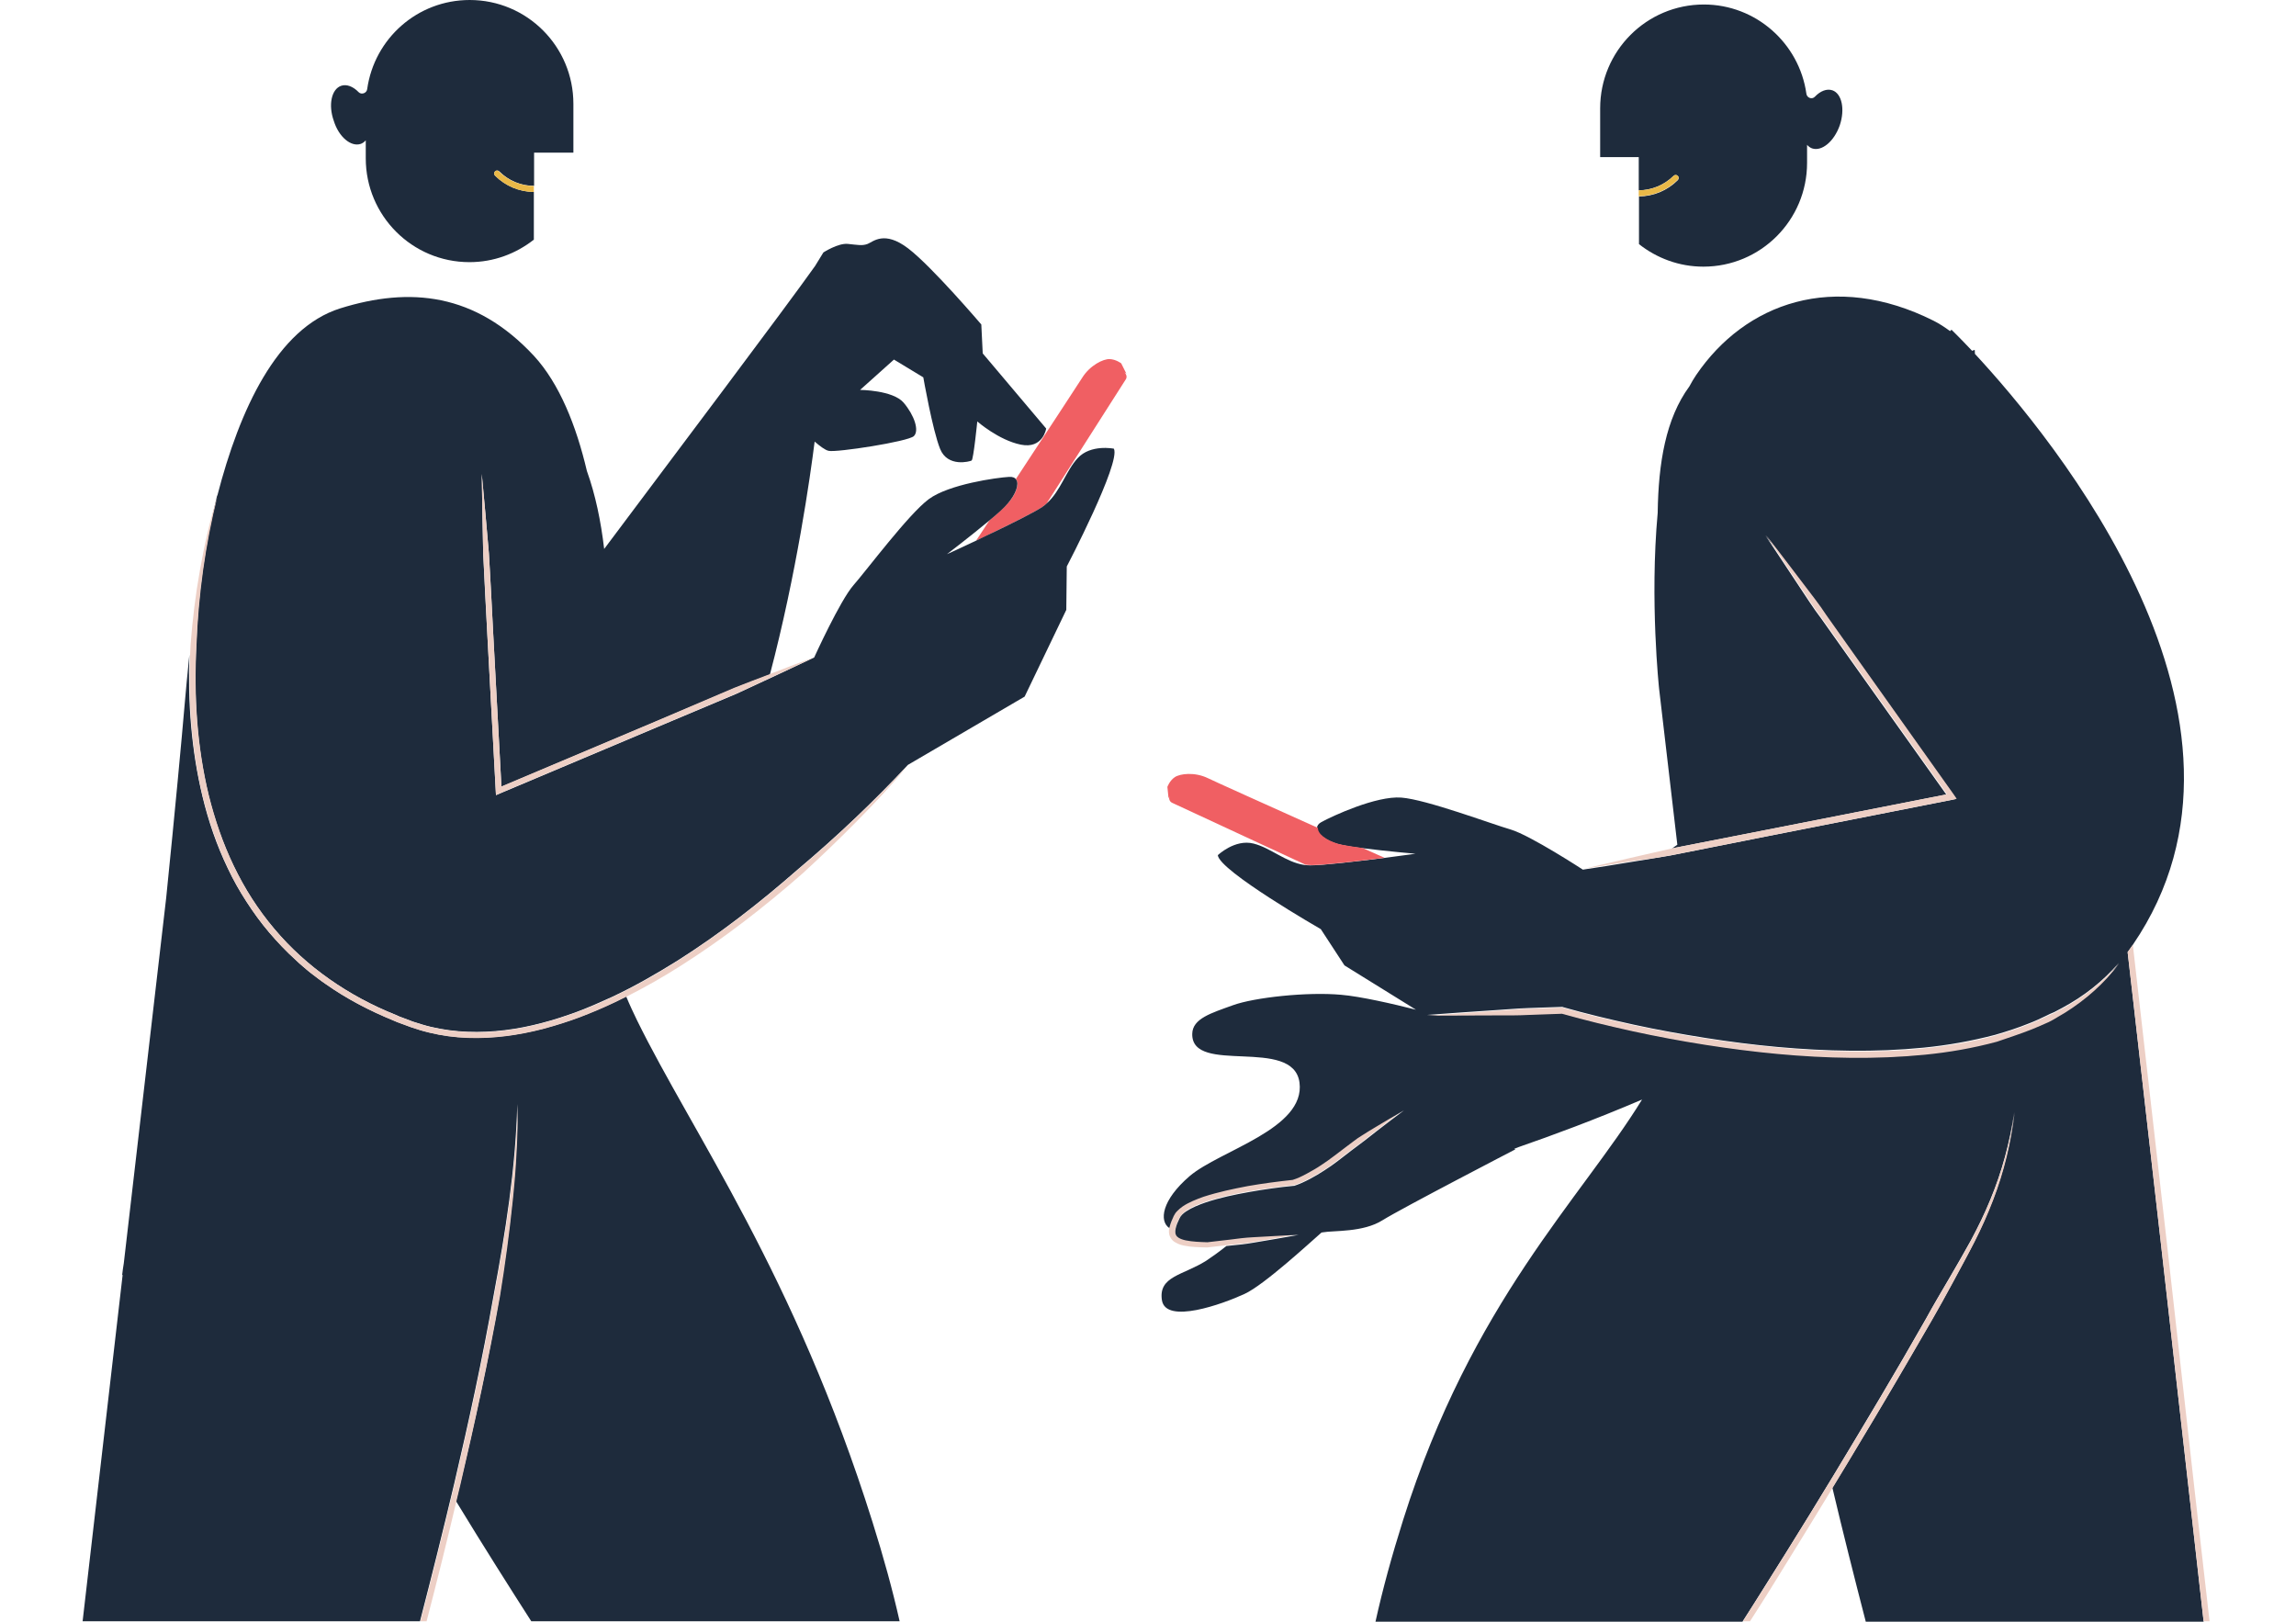 <svg width="1195" height="844" viewBox="0 0 1195 844" fill="none" xmlns="http://www.w3.org/2000/svg">
<path d="M517.27 276.933L567.789 200.699L517.27 276.933Z" fill="#F05F63"/>
<path d="M646.405 647.249C648.376 647.125 650.348 646.756 652.319 646.386C660.205 645.029 667.968 643.795 675.854 642.314C667.845 642.685 659.959 643.178 651.95 643.548C649.978 643.671 648.007 643.795 646.035 644.041L640.121 644.782L628.415 646.139C624.595 646.015 620.652 645.892 617.079 645.152C615.354 644.782 613.505 644.165 612.643 643.178C611.657 642.191 611.534 640.711 611.904 638.984C612.273 637.257 613.013 635.53 613.875 633.803C614.614 632.323 615.846 631.213 617.325 630.102C620.406 628.005 623.979 626.649 627.552 625.415C634.822 622.948 642.585 621.344 650.225 619.987C657.864 618.63 665.627 617.644 673.39 616.78H673.513H673.636C676.594 615.793 679.181 614.559 681.769 613.202C684.356 611.846 686.821 610.366 689.285 608.762C694.214 605.678 698.65 601.854 703.209 598.523L706.659 595.933C707.768 595.069 709 594.329 710.109 593.343C712.327 591.492 714.545 589.765 716.886 588.038C721.445 584.461 726.004 581.007 730.687 577.553C725.635 580.267 720.706 583.227 715.777 586.311C713.313 587.791 710.848 589.395 708.384 590.876C707.152 591.616 706.043 592.479 704.811 593.343L701.361 595.933C696.678 599.387 692.366 603.087 687.56 606.048C685.219 607.652 682.755 609.009 680.29 610.365C677.826 611.599 675.238 612.833 672.774 613.696C665.011 614.436 657.248 615.546 649.485 616.903C641.723 618.26 633.96 619.864 626.443 622.454C624.595 623.071 622.624 623.811 620.775 624.675C618.927 625.538 617.079 626.402 615.354 627.635C614.491 628.252 613.629 628.869 612.889 629.733C612.52 630.103 612.15 630.596 611.78 630.966C611.534 631.46 611.041 631.953 610.918 632.446C610.055 634.296 609.193 636.147 608.7 638.367C608.7 638.491 608.7 638.614 608.577 638.737C608.453 639.724 608.33 640.711 608.453 641.821C608.577 643.055 609.193 644.288 610.055 645.275C610.918 646.262 612.027 646.755 613.012 647.249C613.998 647.742 615.107 647.989 616.093 648.236C620.159 649.099 624.102 649.099 628.045 649.223H628.168H628.292L637.903 648.112L640.121 647.865L646.405 647.249Z" fill="#EDCFC5"/>
<path d="M331.579 531.047C329.608 526.976 327.636 522.782 325.911 518.588C323.939 519.575 321.845 520.562 319.873 521.549C313.836 524.386 307.798 526.976 301.637 529.32C295.476 531.663 289.068 533.638 282.661 535.365C269.846 538.695 256.539 540.545 243.231 540.052C236.577 539.805 229.923 538.941 223.393 537.338C220.189 536.598 216.985 535.611 213.782 534.501L209.099 532.774L206.758 531.91L204.417 530.924C192.095 525.866 180.266 519.698 169.423 512.05C166.712 510.2 164.124 508.103 161.413 506.129C160.181 505.142 158.826 504.032 157.594 502.922L155.745 501.318L153.897 499.592C148.968 495.151 144.409 490.34 140.097 485.282C135.784 480.225 131.841 474.797 128.268 469.246C124.694 463.695 121.367 457.897 118.533 451.853C112.742 439.887 108.429 427.305 105.349 414.353C99.558 390.298 97.709 365.38 98.572 340.709C97.463 351.071 96.724 359.952 96.107 366.614C94.629 384.007 91.055 422.494 86.496 467.272L64.44 657.363C64.07 659.46 63.824 661.557 63.578 663.531H63.824L43 843.754H218.587C224.748 820.07 230.663 796.262 236.331 772.454C243.97 739.888 251.117 707.076 256.908 674.14C263.069 641.327 268.368 608.144 269.23 574.592C269.353 582.98 269.107 591.368 268.614 599.756C268.121 608.144 267.382 616.533 266.643 624.798C264.918 641.451 262.576 658.103 259.989 674.633C254.197 707.692 247.051 740.505 239.288 773.071C238.672 775.785 237.933 778.499 237.317 781.212C251.733 804.897 265.041 825.867 276.5 843.754H468.229C464.532 827.348 459.85 810.325 454.059 791.945C413.52 663.038 360.412 589.765 331.579 531.047Z" fill="#1E2B3C"/>
<path d="M187.782 74.877C188.768 74.507 189.63 73.89 190.369 73.026V82.402C190.369 112.254 214.52 136.432 244.339 136.432C257.031 136.432 268.613 131.991 277.855 124.713V99.918C270.215 99.795 263.069 96.834 257.647 91.407C257.031 90.79 257.031 89.803 257.647 89.186C258.263 88.57 259.249 88.57 259.865 89.186C264.67 93.997 271.078 96.711 277.978 96.711V79.441H298.433V54.03C298.433 24.178 274.282 0 244.463 0C217.231 0 194.805 20.107 191.109 46.382C190.862 48.479 188.151 49.466 186.673 47.986C183.839 45.025 180.389 43.668 177.555 44.655C172.503 46.382 170.778 54.647 173.735 62.911C176.322 71.3 182.73 76.604 187.782 74.877Z" fill="#1E2B3C"/>
<path d="M257.646 89.186C257.03 89.803 257.03 90.79 257.646 91.407C263.067 96.835 270.214 99.795 277.853 99.918V96.834C271.076 96.711 264.669 94.121 259.74 89.31C259.124 88.57 258.262 88.57 257.646 89.186Z" fill="#EAB948"/>
<path d="M239.533 773.069C247.172 740.38 254.319 707.691 260.234 674.631C262.944 658.102 265.162 641.449 266.887 624.796C267.75 616.408 268.489 608.142 268.859 599.754C269.352 591.366 269.475 582.978 269.475 574.59C268.613 608.143 263.314 641.326 257.153 674.138C251.362 707.074 244.215 739.886 236.575 772.452C230.907 796.26 224.993 820.068 218.832 843.752H222.036C227.457 822.905 232.633 802.181 237.561 781.211C238.177 778.497 238.917 775.783 239.533 773.069Z" fill="#EDCFC5"/>
<path d="M1124.49 645.398L1109.83 516.984L1107.37 495.521C1108.23 494.287 1109.21 493.054 1110.08 491.697C1190.05 374.632 1068.06 227.469 1027.89 184.171C1027.89 182.814 1027.77 182.074 1027.77 182.074L1026.41 182.567C1019.76 175.536 1015.69 171.589 1015.69 171.589L1014.95 172.329C1012.12 170.232 1009.28 168.381 1006.33 166.901C954.574 140.997 908.367 157.526 882.737 195.273C881.505 197.123 880.396 198.974 879.287 201.071C866.965 217.847 863.145 240.915 862.776 266.943C858.586 312.708 863.515 358.473 863.515 358.473L873.003 439.641L870.169 441.614C870.662 441.491 871.278 441.368 871.771 441.244L919.58 431.869L1012.98 413.489L966.033 347.494L953.958 330.471L947.92 321.959L944.84 317.765C943.854 316.285 942.868 314.928 941.883 313.448C934.243 301.852 926.48 290.257 918.84 278.662C927.342 289.64 935.721 300.742 944.224 311.844C945.333 313.201 946.318 314.558 947.304 316.038L950.261 320.356L956.299 328.867L968.375 345.89L1016.68 413.859L1018.03 415.833L1015.69 416.326L919.949 435.2L872.14 444.698C868.197 445.562 864.131 446.055 860.065 446.795L847.989 448.769C839.98 450.126 831.971 451.36 823.839 452.593C823.839 452.593 796.607 434.83 786.38 431.746C776.153 428.785 742.391 416.08 729.329 415.093C716.268 414.106 693.473 424.715 687.805 427.799C686.203 428.662 685.464 429.772 685.464 430.882C685.34 433.843 689.653 437.297 695.937 439.147C698.525 439.887 703.33 440.751 708.752 441.368C721.197 442.971 736.723 444.328 736.723 444.328C736.723 444.328 729.453 445.315 720.088 446.549C706.534 448.276 688.421 450.373 681.89 450.373C680.781 450.373 679.795 450.249 678.686 450.126C669.075 448.646 661.313 441.244 652.441 439.024C642.706 436.557 633.835 445.068 633.835 445.068C634.574 453.21 687.435 483.555 687.435 483.555L699.757 502.429L736.969 525.496C724.894 522.413 708.136 518.588 698.032 517.725C680.535 516.121 652.934 519.082 641.721 523.152C630.508 527.223 620.65 530.06 620.527 538.078C620.157 559.789 673.018 539.189 676.345 563.366C679.549 587.544 634.944 598.646 619.172 612.092C604.509 624.674 603.276 635.529 608.575 639.107C608.575 638.983 608.575 638.86 608.698 638.737C609.191 636.64 610.053 634.666 610.916 632.816C611.162 632.323 611.532 631.829 611.778 631.335C612.148 630.842 612.518 630.472 612.887 630.102C613.627 629.362 614.489 628.621 615.352 628.005C617.077 626.771 618.925 625.908 620.774 625.044C622.622 624.181 624.47 623.564 626.442 622.824C634.081 620.357 641.721 618.753 649.484 617.273C657.246 615.916 664.886 614.929 672.772 614.066C675.236 613.326 677.824 612.092 680.288 610.735C682.753 609.378 685.217 608.021 687.558 606.417C692.364 603.333 696.676 599.757 701.359 596.303L704.809 593.712C705.918 592.848 707.15 591.985 708.382 591.245C710.847 589.641 713.311 588.161 715.775 586.68C720.704 583.72 725.633 580.76 730.685 577.923C726.126 581.377 721.443 584.831 716.884 588.408C714.666 590.135 712.325 591.985 710.107 593.712C708.998 594.575 707.766 595.439 706.657 596.303L703.207 598.893C698.648 602.347 694.212 606.048 689.283 609.131C686.819 610.735 684.355 612.215 681.767 613.572C679.179 614.929 676.592 616.163 673.635 617.15H673.511H673.388C665.625 617.89 657.862 619 650.223 620.357C642.583 621.714 634.944 623.317 627.551 625.784C623.977 627.018 620.281 628.498 617.323 630.472C615.845 631.459 614.489 632.692 613.873 634.172C613.011 635.899 612.271 637.627 611.902 639.354C611.532 641.081 611.655 642.561 612.641 643.548C613.627 644.534 615.352 645.151 617.077 645.521C620.65 646.262 624.593 646.385 628.413 646.508L640.119 645.152L646.033 644.411C648.005 644.165 649.976 644.041 651.948 643.918C659.957 643.548 667.843 642.931 675.852 642.684C667.966 644.165 660.204 645.398 652.318 646.755C650.346 647.125 648.375 647.372 646.403 647.619L640.489 648.235L638.271 648.482C634.451 651.566 630.754 654.156 627.797 656.13C615.721 663.778 602.784 664.148 604.755 676.73C606.85 689.312 636.299 678.704 647.759 673.4C657.986 668.712 682.137 646.385 687.805 641.451C688.174 641.451 688.421 641.327 688.667 641.327C694.089 640.341 709.491 641.451 719.595 635.036C729.699 628.745 788.721 598.153 788.721 598.153L788.105 597.906L790.569 596.919C807.327 591.122 830.123 582.733 854.643 572.248C822.853 623.934 766.172 677.47 730.315 790.958C724.401 809.708 719.595 827.224 715.899 844.001H906.888C910.461 838.45 913.912 833.022 917.362 827.471C934.12 800.95 950.631 774.181 966.649 747.29C970.716 740.505 974.659 733.844 978.725 727.06C982.668 720.275 986.734 713.49 990.677 706.706L1002.38 686.352C1004.23 682.898 1006.2 679.567 1008.17 676.113L1014.09 665.999C1018.03 659.214 1021.97 652.429 1025.79 645.521C1029.49 638.613 1032.94 631.582 1035.9 624.304C1041.94 609.871 1046 594.576 1048.34 579.033C1046.5 594.576 1042.8 610.119 1037.13 624.798C1034.3 632.199 1031.09 639.354 1027.52 646.385C1023.95 653.416 1020.13 660.324 1016.43 667.232L1010.76 677.594C1008.79 681.048 1006.94 684.502 1004.97 687.832L993.141 708.186C989.198 714.97 985.255 721.755 981.189 728.54C977.246 735.324 973.18 742.109 969.114 748.77C964.062 757.282 958.887 765.793 953.711 774.305C959.133 797.249 965.048 820.686 971.085 844.001H1146.92L1139.03 774.058L1124.49 645.398ZM1001.52 548.564C988.829 549.921 976.014 550.291 963.323 550.168C937.816 549.921 912.433 547.33 887.296 543.383C874.728 541.409 862.16 539.065 849.715 536.352C837.393 533.638 825.071 530.677 812.872 527.223L795.498 527.84C792.541 527.964 789.584 528.086 786.75 528.086H778.001C766.295 528.21 754.466 528.333 742.76 528.21C754.466 527.346 766.172 526.483 777.878 525.743L786.626 525.126C789.584 524.879 792.541 524.756 795.375 524.633L812.995 524.016H813.242L813.488 524.139C825.564 527.593 838.009 530.554 850.331 533.268C862.776 535.982 875.221 538.202 887.666 540.176C912.68 544.123 937.939 546.59 963.323 546.837C976.014 546.96 988.582 546.467 1001.15 545.233C1013.72 544 1026.16 541.779 1038.36 538.572C1044.4 536.845 1050.44 534.871 1056.23 532.527C1059.19 531.417 1062.02 530.06 1064.85 528.703C1066.21 527.963 1067.69 527.347 1069.17 526.73L1073.36 524.509C1084.45 518.588 1094.55 510.693 1102.81 501.072C1095.29 511.31 1085.43 519.945 1074.59 526.73L1070.4 529.197C1069.04 529.937 1067.57 530.801 1066.21 531.541C1063.38 532.898 1060.42 534.255 1057.34 535.365C1051.42 537.709 1045.26 539.806 1039.1 541.533C1026.9 545.11 1014.21 547.33 1001.52 548.564Z" fill="#1E2B3C"/>
<path d="M852.921 81.785V99.055C859.698 98.931 866.105 96.341 871.034 91.53C871.65 90.913 872.636 90.913 873.252 91.53C873.868 92.147 873.868 93.133 873.252 93.75C867.83 99.178 860.683 102.139 853.044 102.262V127.056C862.285 134.334 873.868 138.775 886.559 138.775C916.378 138.775 940.529 114.597 940.529 84.745V75.37C941.269 76.234 942.131 76.85 943.117 77.221C948.169 78.948 954.576 73.643 957.534 65.255C960.368 56.867 958.643 48.725 953.714 46.998C950.757 46.012 947.43 47.368 944.596 50.329C943.117 51.933 940.406 50.946 940.16 48.725C936.463 22.574 913.914 2.344 886.806 2.344C856.987 2.344 832.836 26.521 832.836 56.373V81.785H852.921Z" fill="#1E2B3C"/>
<path d="M873.249 91.531C872.633 90.914 871.647 90.914 871.031 91.531C866.226 96.342 859.818 99.056 852.918 99.056V102.14C860.558 102.016 867.704 99.056 873.126 93.628C873.865 93.011 873.865 92.024 873.249 91.531Z" fill="#EAB948"/>
<path d="M953.96 774.058C959.135 765.546 964.31 757.034 969.362 748.523C973.429 741.738 977.372 735.077 981.438 728.293C985.381 721.508 989.447 714.723 993.39 707.939L1005.22 687.585C1007.19 684.131 1009.04 680.8 1011.01 677.346L1016.68 666.984C1020.38 660.077 1024.2 653.169 1027.77 646.138C1031.34 639.106 1034.55 631.952 1037.38 624.55C1043.05 609.871 1046.74 594.451 1048.59 578.785C1046.25 594.328 1042.06 609.501 1036.15 624.057C1033.19 631.335 1029.74 638.366 1026.04 645.274C1022.35 652.182 1018.4 658.966 1014.34 665.751L1008.42 675.866C1006.45 679.32 1004.48 682.651 1002.63 686.105L990.926 706.458C986.983 713.243 983.04 720.027 978.973 726.812C975.03 733.597 970.964 740.381 966.898 747.042C950.756 773.934 934.368 800.702 917.61 827.223C914.16 832.774 910.587 838.203 907.137 843.754H910.833C914.037 838.819 917.118 833.885 920.321 828.827C931.534 810.694 942.87 792.438 953.96 774.058Z" fill="#EDCFC5"/>
<path d="M1127.58 645.027L1112.91 516.613L1110.08 491.695C1109.22 492.929 1108.35 494.162 1107.37 495.519L1109.83 516.983L1124.49 645.396L1139.03 773.81L1146.92 843.753H1150L1141.99 773.44L1127.58 645.027Z" fill="#EDCFC5"/>
<path d="M524.416 262.129C522.567 264.226 518.994 267.434 514.928 270.888C512.586 274.465 510.245 277.919 508.027 281.373C510.985 280.016 514.065 278.535 517.269 276.932L567.789 200.698L517.269 276.932C527.496 271.998 538.093 266.693 542.282 263.98C543.145 263.363 544.007 262.746 544.747 262.006L585.902 197.491C586.764 196.257 586.271 194.654 585.162 193.79C585.902 194.16 586.271 194.53 586.271 194.53L583.561 189.103C583.561 189.103 580.85 187.006 577.523 186.882C574.196 186.759 567.296 190.09 563.23 196.627C561.381 199.465 545.732 223.519 528.728 249.3C530.7 251.891 528.851 257.195 524.416 262.129Z" fill="#F05F63"/>
<path d="M102.147 335.775C100.792 361.926 102.394 388.325 108.555 413.736C111.635 426.442 115.948 438.777 121.616 450.619C124.45 456.54 127.654 462.215 131.104 467.642C134.554 473.07 138.497 478.374 142.687 483.309C159.444 503.292 181.624 518.465 205.775 528.086L207.993 529.074L210.334 529.937L214.893 531.664C217.973 532.651 221.054 533.638 224.134 534.378C230.418 535.858 236.826 536.722 243.356 536.968C256.294 537.462 269.356 535.735 281.924 532.404C288.208 530.8 294.492 528.703 300.53 526.483C306.691 524.139 312.606 521.549 318.52 518.835C330.349 513.284 341.685 506.746 352.775 499.838C374.954 485.776 395.655 469.616 415.37 452.346C435.455 435.446 454.554 417.313 472.544 398.07L533.291 362.543L554.977 317.395L555.224 294.821C555.224 294.821 583.441 240.791 579.744 233.513C579.744 233.513 567.669 231.046 560.892 238.447C554.731 245.109 552.02 255.594 544.75 262.009C544.011 262.749 543.149 263.365 542.286 263.982C538.097 266.696 527.5 272 517.272 276.934C514.069 278.415 510.988 279.895 508.031 281.375C499.529 285.446 492.875 288.407 492.875 288.407C492.875 288.407 505.32 278.908 514.931 270.89C519.121 267.436 522.694 264.229 524.419 262.132C528.732 257.197 530.58 251.893 528.855 249.549C528.239 248.563 527.007 248.069 525.159 248.192C518.751 248.563 493.861 252.017 483.387 259.788C472.914 267.559 451.227 296.548 444.203 304.566C437.18 312.584 423.749 342.19 423.749 342.19C416.972 345.397 410.318 348.481 403.541 351.688C396.764 354.772 390.11 357.979 383.333 361.063L342.301 378.333L260.114 412.996L258.143 413.859L258.02 411.639L253.584 329.237C252.844 315.545 252.105 301.729 251.489 288.036C251.243 274.221 250.873 260.528 250.75 246.712C252.105 260.405 253.214 274.097 254.446 287.913C255.309 301.606 255.925 315.421 256.664 329.114L260.977 409.419L341.069 375.619L382.101 358.226C388.262 355.759 394.546 353.415 400.707 351.071C414.631 298.275 421.778 247.452 423.996 229.813C426.583 232.033 429.417 234.253 431.266 234.623C435.209 235.61 472.667 229.813 475.624 226.975C478.582 224.138 475.871 216.12 470.326 209.582C464.781 203.045 447.654 202.921 447.654 202.921L465.274 187.131L480.553 196.383C480.553 196.383 485.359 223.892 489.302 233.637C493.245 243.382 504.827 240.174 505.69 239.681C506.676 239.188 508.647 219.327 508.647 219.327C508.647 219.327 519.737 229.073 531.319 231.416C542.902 233.76 544.504 223.028 544.504 223.028L511.481 183.924L510.742 168.875C510.742 168.875 485.112 138.776 472.667 129.278C460.222 119.779 454.431 125.824 451.597 126.934C448.763 128.044 446.298 127.427 441.246 126.934C436.194 126.441 428.555 131.375 428.555 131.375L424.242 138.406C408.963 159.993 349.818 238.448 314.454 285.693C312.729 271.137 309.895 257.444 305.459 245.109C299.914 221.548 291.165 199.59 277.858 185.158C247.423 152.469 213.414 149.138 177.065 160.487C144.165 170.849 124.697 213.16 113.114 257.938H112.991C112.991 257.938 112.991 257.938 112.991 258.061V257.938C106.707 283.349 103.01 309.624 102.147 335.775Z" fill="#1E2B3C"/>
<path d="M720.582 446.425C716.885 444.821 713.065 443.094 709.246 441.367C703.947 440.627 699.142 439.887 696.431 439.147C690.147 437.296 685.711 433.842 685.957 430.882C657.74 418.176 631.618 406.457 628.66 404.977C621.76 401.646 614.12 402.633 611.41 404.484C608.699 406.334 607.59 409.541 607.59 409.541L608.206 415.586C608.206 415.586 608.329 414.969 608.699 414.352C608.206 415.586 608.699 417.189 610.054 417.806L679.426 450.002C680.412 450.125 681.521 450.249 682.63 450.249C688.914 450.249 706.904 448.152 720.582 446.425Z" fill="#F05F63"/>
<path d="M860.435 446.671C864.501 445.931 868.444 445.438 872.51 444.574L920.319 435.075L1016.06 416.202L1018.4 415.709L1017.05 413.735L968.744 345.766L956.669 328.743L950.631 320.231L947.674 315.914C946.688 314.557 945.579 313.077 944.594 311.72C936.091 300.618 927.836 289.516 919.21 278.537C926.85 290.256 934.613 301.728 942.252 313.323C943.238 314.804 944.224 316.284 945.21 317.641L948.29 321.835L954.328 330.347L966.403 347.37L1013.35 413.365L919.95 431.745L872.141 441.12C871.648 441.243 871.032 441.367 870.539 441.49C867.089 442.23 863.639 443.094 860.188 443.834L848.359 446.548C840.473 448.398 832.464 450.248 824.578 452.099C832.587 450.865 840.597 449.508 848.729 448.275L860.435 446.671Z" fill="#EDCFC5"/>
<path d="M1057.46 535.734C1060.42 534.5 1063.38 533.267 1066.33 531.91C1067.81 531.17 1069.17 530.43 1070.52 529.566L1074.71 527.099C1085.55 520.315 1095.41 511.68 1102.93 501.441C1094.55 511.063 1084.45 518.958 1073.48 524.879L1069.29 527.099C1067.81 527.716 1066.46 528.456 1064.98 529.073C1062.14 530.307 1059.31 531.787 1056.35 532.897C1050.56 535.241 1044.52 537.214 1038.49 538.941C1026.29 542.272 1013.84 544.369 1001.27 545.603C988.705 546.959 976.013 547.329 963.445 547.206C938.185 546.959 912.925 544.369 887.788 540.545C875.22 538.571 862.775 536.227 850.453 533.637C838.131 530.923 825.686 527.963 813.611 524.509L813.364 524.385H813.118L795.497 525.002C792.54 525.002 789.583 525.249 786.749 525.496L778 526.113C766.294 526.976 754.589 527.716 742.883 528.58C754.589 528.58 766.418 528.456 778.123 528.456H786.872C789.829 528.456 792.787 528.333 795.621 528.209L812.994 527.592C825.193 531.046 837.515 534.007 849.837 536.721C862.282 539.434 874.85 541.778 887.419 543.752C912.555 547.7 937.939 550.29 963.445 550.537C976.137 550.66 988.951 550.167 1001.64 548.933C1014.33 547.7 1027.03 545.479 1039.35 542.149C1045.39 540.052 1051.55 538.078 1057.46 535.734Z" fill="#EDCFC5"/>
<path d="M341.07 375.495L260.977 409.294L256.665 328.989C255.925 315.297 255.309 301.481 254.447 287.789C253.214 274.096 252.105 260.404 250.75 246.588C250.873 260.404 251.243 274.096 251.489 287.912C252.106 301.605 252.968 315.42 253.584 329.113L258.02 411.514L258.143 413.735L260.115 412.871L342.302 378.208L383.334 360.939C390.111 357.855 396.888 354.647 403.542 351.563C410.319 348.48 416.973 345.272 423.75 342.065C416.726 344.656 409.826 347.246 402.926 349.96C402.186 350.206 401.447 350.453 400.708 350.823C394.547 353.167 388.263 355.511 382.102 357.978L341.07 375.495Z" fill="#EDCFC5"/>
<path d="M105.472 414.476C108.675 427.305 112.988 440.01 118.656 451.976C121.49 458.02 124.694 463.818 128.39 469.369C131.964 474.92 135.907 480.348 140.219 485.405C144.532 490.463 149.091 495.273 154.02 499.714L155.868 501.442L157.716 503.045C158.949 504.155 160.304 505.142 161.536 506.252C164.124 508.226 166.711 510.323 169.545 512.173C180.389 519.821 192.218 525.99 204.54 531.047L206.881 532.034L209.222 532.897L213.904 534.624C217.108 535.734 220.312 536.721 223.515 537.461C230.046 539.065 236.7 539.929 243.354 540.175C256.661 540.669 269.969 538.818 282.784 535.487C289.191 533.76 295.475 531.787 301.759 529.443C307.92 527.099 314.081 524.509 319.996 521.672C322.091 520.685 324.062 519.698 326.034 518.712C335.768 513.777 345.379 508.349 354.62 502.428C376.923 488.242 397.747 472.083 417.585 454.69C427.32 445.808 436.807 436.68 446.049 427.305C455.29 417.93 464.285 408.308 472.664 398.193C454.674 417.436 435.575 435.446 415.491 452.469C395.776 469.739 374.952 485.899 352.895 499.961C341.806 506.992 330.47 513.407 318.641 518.958C312.726 521.795 306.688 524.386 300.65 526.606C294.489 528.827 288.329 530.923 282.044 532.527C269.476 535.858 256.415 537.708 243.477 537.091C236.946 536.845 230.539 535.981 224.255 534.501C221.051 533.761 217.97 532.774 215.013 531.787L210.454 530.06L208.113 529.197L205.895 528.21C181.744 518.464 159.565 503.415 142.807 483.432C138.617 478.497 134.798 473.193 131.224 467.765C127.651 462.338 124.57 456.54 121.736 450.742C116.068 439.024 111.879 426.565 108.675 413.859C102.514 388.448 100.912 362.05 102.268 335.898C103.253 309.747 106.827 283.595 113.234 258.061V258.184C109.291 270.643 106.457 283.472 104.116 296.424C101.775 309.377 100.173 322.576 99.187 335.651C99.064 337.378 99.064 339.105 98.941 340.832C97.955 365.503 99.68 390.298 105.472 414.476Z" fill="#EDCFC5"/>
</svg>
